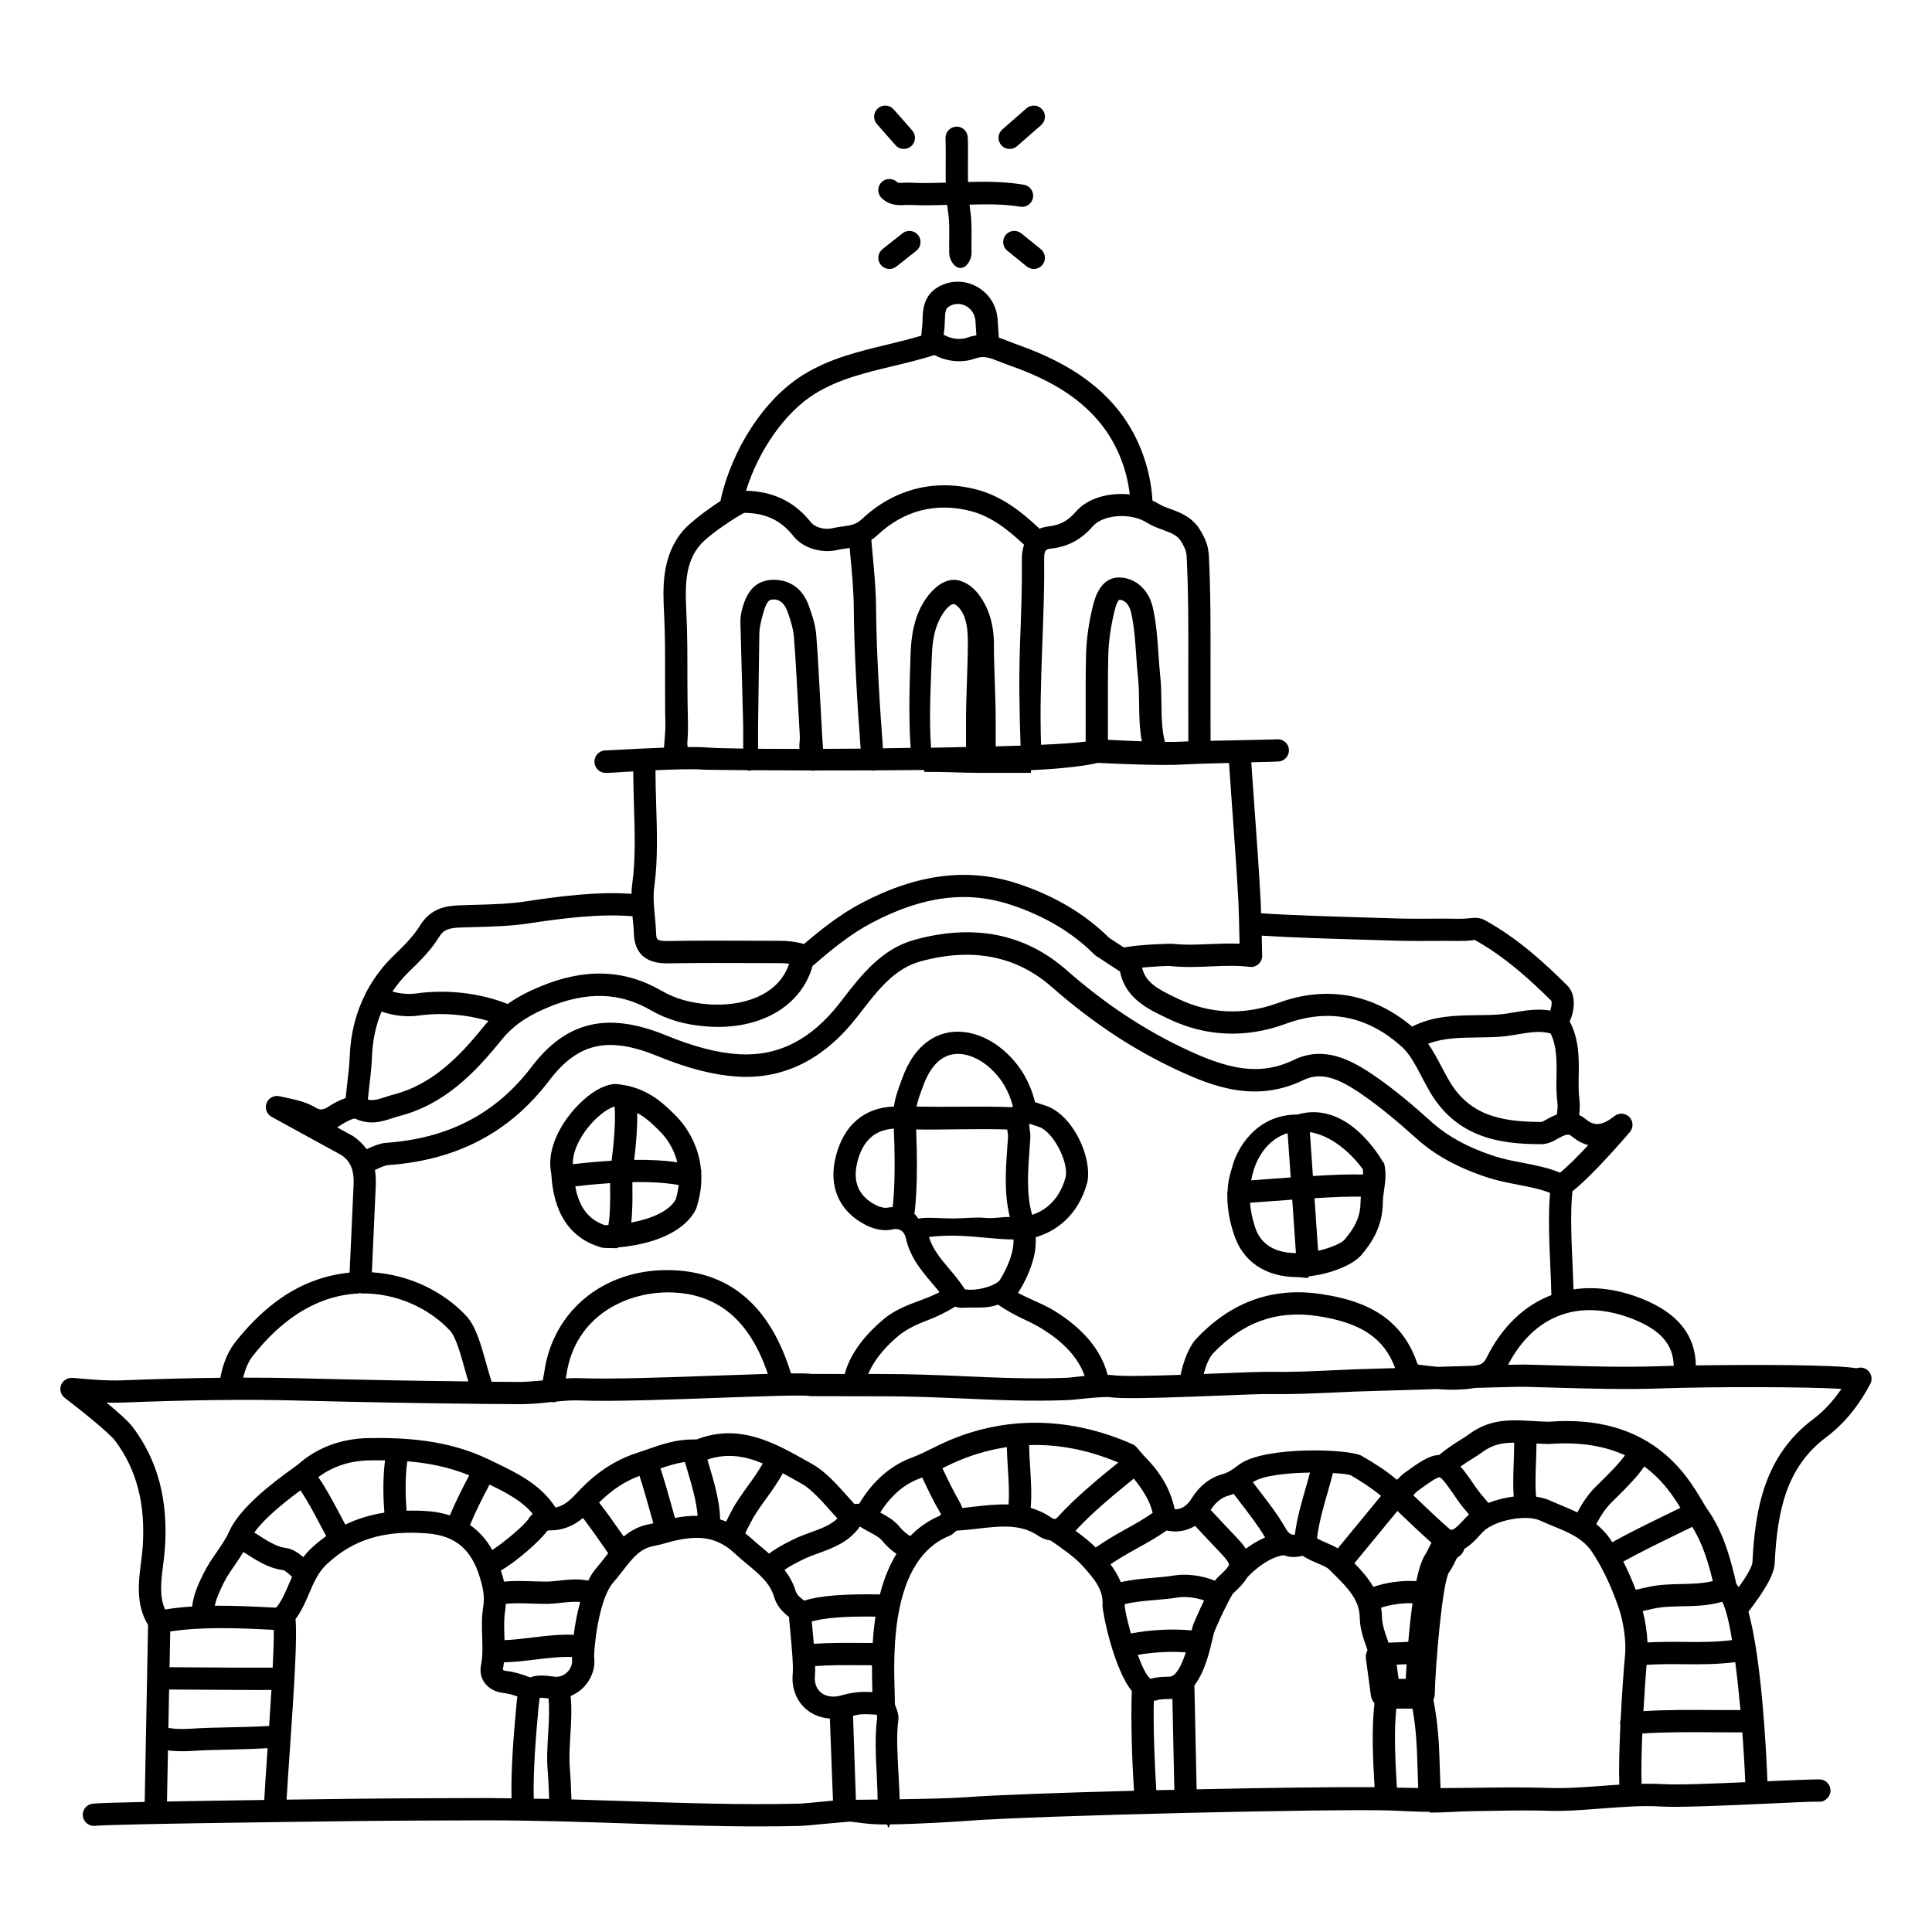 <?xml version="1.0" encoding="UTF-8"?>
<!-- Uploaded to: SVG Repo, www.svgrepo.com, Generator: SVG Repo Mixer Tools -->
<svg fill="#000000" width="800px" height="800px" version="1.1" viewBox="144 144 512 512" xmlns="http://www.w3.org/2000/svg">
 <g>
  <path d="m510.44 451.84c-0.355-0.555-9.164-16.414-22.617-12.477h-0.027c-11.168 0-16.254 9.484-17.301 14.137-0.738 2.16-1.07 4.027-1.191 6.32-0.035 0.191-0.105 0.191-0.098 0.398 0 0.082 0.043 0.055 0.051 0.129-0.066 3.371 0.449 6.844 1.699 10.602 2.231 7.18 8.211 11.496 16.84 11.496 0.906 0 1.836 0.211 2.769 0.211h0.137c0.043 0 0.074-0.414 0.117-0.414 5.766-0.613 11.699-3.023 13.91-5.594 2.644-3.074 5.691-7.523 5.731-13.918 0.008-1.086 0.168-2.211 0.324-3.289 0.312-2.172 0.656-4.289 0.062-6.988-0.082-0.344-0.219-0.32-0.406-0.613zm-5.269 2.023c0.07 0.461 0.039 0.941 0.035 1.414-3.106-0.137-7.723 0.035-13.27 0.375-0.324-4.57-0.613-8.781-0.809-11.641 7.34 1.207 12.738 8.031 14.043 9.852zm-19.934-9.555c0.191 2.875 0.488 7.121 0.812 11.727-1.824 0.129-3.684 0.266-5.609 0.41-1.816 0.133-3.461 0.254-4.859 0.355 0.164-0.809 0.32-1.617 0.586-2.418 0.016-0.09 1.91-7.926 9.07-10.074zm-8.664 24.789c-0.738-2.231-1.137-4.328-1.316-6.359 1.566-0.102 3.465-0.242 5.617-0.406 1.68-0.121 3.586-0.266 5.586-0.41 0.391 5.555 0.758 10.883 0.977 14.172-5.766-0.094-9.438-2.41-10.863-6.996zm23.68 3.508c-0.598 0.695-3.336 2.062-6.938 2.875-0.219-3.332-0.578-8.516-0.961-13.945 4.797-0.293 9.426-0.492 12.289-0.402-0.039 0.48-0.082 0.957-0.086 1.461-0.027 3.59-1.273 6.488-4.305 10.012z"/>
  <path d="m236.64 481.26c-6.543 0.633-13.242 3.008-19.523 7.719-3.894 2.926-7.574 6.606-10.941 10.934-2.062 2.664-3.238 6.156-3.773 9.215-7.965 0.082-16.582 0.301-26.203 0.68-3.59 0.125-7.031-0.152-10.688-0.461l-2.332-0.195c-1.27-0.066-2.519 0.664-2.992 1.887-0.469 1.223-0.078 2.609 0.965 3.402 4.352 3.324 11.812 9.332 13.305 11.305 5.742 7.617 8.152 16.84 7.356 28.215-0.09 1.305-0.266 2.652-0.438 4.019-0.672 5.289-1.43 11.254 1.863 16.648l-0.891 46.902c-7.223 0.152-12.281 0.312-13.77 0.465-1.621 0.168-2.797 1.621-2.629 3.238 0.168 1.621 1.617 2.805 3.242 2.633 4.332-0.449 47-0.984 63.062-1.188l6.938-0.086c8.09-0.121 30.266-0.176 34.117-0.184 12.133 0.012 24.426 0.398 36.34 0.801 11.629 0.402 23.559 0.809 35.469 0.809 3.473 0 6.941-0.039 10.402-0.113 1.648-0.039 4.238-0.297 6.981-0.566 2.531-0.246 6.363-0.562 6.906-0.605 0.301 0.094 0.629 0.082 0.922 0.141 0.367-0.004 4.035 0.688 8.75 0.625 0.109 0.016 0.199 0.789 0.316 0.789h0.094c0.152 0 0.289-0.777 0.434-0.801 7.106-0.098 16.207-0.633 20.277-0.941 19.398-1.469 98.141-3.246 112.51-2.746 3.391 0.121 6.797 0.355 10.184 0.355 0.012 0 0.02 0.199 0.031 0.199h0.145c3.742 0 7.461-0.324 11.121-0.379 6.606-0.082 13.438-0.324 20.117-0.102 4.859 0.16 9.719-0.277 14.418-0.625 5.156-0.383 10.492-0.824 15.688-0.492 4.578 0.27 17.539-0.312 27.953-0.777 6.414-0.289 11.965-0.582 13.738-0.516 1.469 0.125 2.977-1.27 3.004-2.906 0.027-1.629-1.27-2.977-2.902-3.004-1.961-0.012-7.176 0.195-13.816 0.492-0.324-8.363-1.523-32.109-5.027-44.93 3.477-4.598 6.781-9.328 6.949-12.848 0.711-14.406 3.305-25.598 13.641-33.379 4.703-3.539 8.531-8.164 11.691-14.129 0.547-1.031 0.434-2.281-0.285-3.199-0.715-0.918-1.906-1.344-3.039-1.047l-0.34 0.082c-5.922-0.992-28.445-0.965-42.555-0.75-0.156-8.051-4.785-13.859-14.234-17.648-6.363-2.555-12.531-3.34-18.191-2.496-0.062-1.969-0.145-4.027-0.242-6.211-0.309-6.746-0.645-14.348-0.043-19.805 5.332-4.148 14.148-14.438 15.219-15.691 0.984-1.16 0.93-2.875-0.129-3.973-1.059-1.09-2.773-1.199-3.961-0.246-3.641 2.902-5.629 2.453-7.66 0.766-0.559-0.461-1.121-0.793-1.68-1.055 0.141-1.328 0.242-2.691 0.074-3.965-0.277-2.082-0.238-4.262-0.199-6.574 0.078-4.492 0.125-9.527-2.394-14.277 1.242-2.594 1.852-7.031-0.625-9.496-5.891-5.859-13.098-12.508-21.898-17.344-1.422-0.781-2.93-0.605-4.019-0.492-2.465 0.273-4.629 0.082-6.922 0.102-4.469 0.039-9.09 0.078-13.598-0.082l-7.383-0.227c-8.836-0.262-19.582-0.582-27.336-1.105-0.043-1.43-0.082-2.621-0.113-3.25-0.422-7.883-1.055-16.637-1.668-25.172-0.289-3.973-0.562-7.84-0.82-11.602 4.07-0.082 6.602-0.145 7.297-0.211 1.625-0.145 2.82-1.578 2.68-3.199s-1.609-2.812-3.199-2.68c-0.777 0.07-6.453 0.18-11.465 0.281-2.133 0.043-4.203 0.082-6.098 0.125 0-2.844 0-6.109-0.016-8.375-0.02-3.766-0.008-7.531 0-11.297 0.023-9.629 0.051-19.59-0.438-29.418-0.137-2.731-1.055-4.734-2.391-6.898-2.07-3.356-5.234-4.512-7.777-5.445-1.164-0.426-2.266-0.828-3.137-1.383-0.5-0.32-1.074-0.566-1.641-0.832-0.52-9.246-4.129-18.371-10.129-25.297-7.734-8.922-18.176-13.41-26.406-16.324-0.598-0.211-1.18-0.445-1.754-0.676-0.777-0.312-1.582-0.629-2.426-0.906-0.121-1.57-0.242-3.269-0.312-4.598-0.184-3.812-2.285-7.164-5.617-8.961-3.219-1.738-7.031-1.676-10.188 0.172-3.93 2.297-4.039 6.231-4.109 8.836-0.02 0.723-0.031 1.441-0.145 2.125 0 0.016-0.125 0.852-0.172 1.906-2.953 0.883-5.988 1.641-8.957 2.356-7.512 1.797-15.277 3.66-22.34 8.027-10.309 6.375-18.977 19.699-21.941 33.457-3.742 2.394-8.117 5.777-9.84 7.769-5.852 6.785-5.414 15.473-5.098 21.809 0.293 5.809 0.281 11.742 0.27 17.484-0.004 4.043-0.012 8.09 0.078 12.129 0.027 1.227-0.113 2.894-0.242 4.531-0.043 0.555-0.082 1.078-0.117 1.613-3.633 0.133-7.426 0.332-10.52 0.496-2.277 0.117-4.102 0.219-5.043 0.242-1.629 0.047-2.918 1.434-2.871 3.062 0.043 1.605 1.355 2.906 2.949 2.906h0.082c0.973 0 2.852-0.156 5.195-0.281 0.633-0.035 1.34-0.082 2.051-0.121 0.02 2.691 0.082 5.449 0.172 8.367 0.23 7.336 0.473 14.918-0.41 21.227-0.137 0.98-0.199 1.914-0.227 2.848-9.121-0.652-19.203 0.668-28.098 2.019-4.359 0.656-8.973 0.785-13.434 0.902-1.352 0.039-2.699 0.074-4.043 0.125-3.809 0.137-7.711 0.887-10.438 5.324-1.758 2.863-4.359 5.457-6.875 7.867-3.004 2.887-5.41 6.102-7.273 9.59-0.047 0.07-0.113 0.109-0.156 0.188-0.051 0.094-0.047 0.199-0.086 0.297-2.582 5.008-4.035 10.578-4.262 16.719-0.086 2.383-0.406 5.043-0.711 7.617-0.141 1.184-0.242 2.316-0.367 3.473-1.316 0.426-2.91 1.168-4.93 2.512-1.387 0.918-2.531 0.312-2.742 0.18-2.644-1.621-5.414-2.211-7.859-2.727-0.656-0.141-1.32-0.281-1.98-0.441-1.434-0.344-2.914 0.418-3.453 1.797-0.535 1.383 0.031 2.945 1.332 3.656l18.551 10.168c1.184 0.844 2.012 1.812 2.527 3.035 0.008 0.027 0.016 0.055 0.027 0.082 0.039 0.113 0.082 0.227 0.133 0.336 0.422 1.211 0.57 2.66 0.488 4.441l-0.449 9.934c-0.215 4.609-0.43 9.559-0.613 13.297zm-15.977 12.441c5.981-4.488 12.395-6.711 18.555-6.91 0.027 0 0.055-0.199 0.082-0.199h0.156c0.055 0 0.102 0.191 0.156 0.188 9.359-0.195 18.086 3.887 23.656 9.867 1.555 1.676 2.867 6.441 3.918 10.23 0.309 1.105 0.609 2.195 0.918 3.211-14.258-0.152-29.328-0.426-45.691-0.852-4.469-0.105-9.109-0.148-13.961-0.145 0.5-2.172 1.336-4.188 2.394-5.559 3.035-3.914 6.344-7.223 9.816-9.832zm-4.719 82.199 0.621 0.035c0.023 2.402-0.098 5.969-0.301 10.012-4.41 0.035-10.418-0.008-16.301-0.051-4.039-0.031-7.93-0.062-11.027-0.062l0.176-9.473c8.578-1.312 18.211-0.906 26.832-0.461zm224.42-44.316c-5.68 4.594-11.441 9.352-16.281 14.688-0.145 0.156-0.527 0.586-1.523-0.109-1.758-1.223-3.582-2.027-5.43-2.57 0.332-3.32 0.094-7.176-0.141-10.941-0.129-2.043-0.238-3.984-0.262-5.691 7.773-0.258 15.664 1.27 23.637 4.625zm160.04 36.91c0.309 0.523 0.602 1.336 0.895 2.266 0.023 0.199 0.113 0.387 0.18 0.574 0.539 1.887 1.051 4.398 1.531 7.309-4.363 0.555-8.637 0.535-13.105 0.48-3.012-0.047-6.125-0.016-9.305 0.141-0.117-2.703-0.551-5.578-1.246-8.328 0.906-0.191 1.793-0.387 2.465-0.547 2.531-0.598 5.172-0.648 7.969-0.707 3.418-0.059 6.945-0.129 10.617-1.188zm-20.043 16.699c3.199-0.184 6.379-0.207 9.465-0.16 4.539 0.055 9.199 0.07 14.035-0.547 0.523 4.004 0.984 8.355 1.379 12.703-2.211 0-4.406 0.004-6.691-0.012-6.344-0.055-12.844-0.082-19.02 0.289 0.285-5.102 0.609-9.695 0.832-12.273zm9.305-21.406c-2.988 0.059-6.078 0.117-9.227 0.867-0.793 0.188-1.887 0.418-2.953 0.645-1.023-2.672-2.125-5.164-3.297-7.461 4.262-2.371 9.012-4.691 13.664-6.957 1.574-0.762 3.106-1.516 4.602-2.25 2.809 4.492 4.301 9.57 5.457 14.375-2.656 0.633-5.387 0.727-8.246 0.781zm-4.391-18.219c-4.75 2.309-9.609 4.688-14.02 7.144-0.156-0.242-0.305-0.516-0.465-0.746-1.109-1.645-2.398-2.953-3.773-4.062 1.129-2.164 2.531-4.203 3.836-5.531l1.457-1.441c2.914-2.863 5.644-5.66 7.434-8.301 4.781 3.484 7.652 7.769 9.582 10.961-1.324 0.652-2.672 1.309-4.051 1.977zm-17.102-8.855-1.527 1.516c-1.844 1.867-3.43 4.309-4.641 6.57-1.395-0.672-2.785-1.258-4.133-1.816-1.086-0.445-2.172-0.895-3.234-1.383-1.039-0.48-2.266-0.758-3.555-0.957-0.254-2.769-0.145-6.125-0.02-9.414 0.062-1.633 0.105-3.188 0.121-4.676 1.059 0.055 2.164 0.102 3.492 0.121 8.512-0.652 14.969 0.703 19.957 2.992-1.723 2.398-4.668 5.293-6.461 7.047zm-22.895-10.395c-0.008 1.473-0.047 3.031-0.109 4.691-0.121 3.258-0.238 6.59-0.016 9.598-2.305 0.277-4.606 0.852-6.703 1.695-0.188-0.223-0.375-0.449-0.566-0.672-0.977-1.137-1.953-2.266-2.793-3.5-1.586-2.32-2.832-4.109-4.039-5.484 1.012-0.727 1.984-1.348 2.941-1.941 1.004-0.629 1.957-1.227 2.859-1.887 2.699-1.988 5.277-2.481 8.426-2.5zm-19.766 9.172c0.797 0.242 2.871 3.285 4.703 5.973 0.965 1.414 2.051 2.684 3.102 3.91-0.086 0.082-0.199 0.141-0.285 0.223-0.492 0.477-0.965 0.988-1.434 1.5-1.051 1.145-1.828 1.887-2.672 2.293-0.191-0.027-0.391-0.012-0.582-0.008-2.887-2.504-6.984-6.394-9.812-9.121 0.141-0.145 0.285-0.293 0.422-0.441 0.184-0.203 0.363-0.418 0.57-0.574 2.316-1.688 5.238-3.84 5.988-3.754zm-10.875 53.434-0.508-3.773 2.637-0.113c-0.09 1.453-0.168 2.773-0.227 3.891zm2.574-9.812-5.242 0.219c-0.078-0.219-0.156-0.438-0.23-0.656-0.75-2.121-1.465-4.125-1.504-6.25-0.012-0.824-0.098-1.598-0.227-2.359 2.434-0.832 5.508-1.27 8.328-1.203-0.477 3.352-0.844 6.914-1.125 10.25zm-3.07 37.879c-0.359-6.328-0.766-13.879-0.109-20.191h4.301c1 5.621 1.172 10.324 1.336 15.918 0.047 1.617 0.105 3.336 0.176 5.113-1.891-0.02-3.781-0.031-5.664-0.086zm9.23-64.125c-0.273 0.457-0.512 0.906-0.727 1.352-0.23 0.477-0.508 1.062-0.969 1.82-0.926 1.371-1.695 3.894-2.344 6.977-3.816-0.227-7.969 0.332-11.387 1.531-1.367-2.363-3.172-4.402-5.016-6.269 1.961-2.371 3.961-4.797 5.981-7.262 1.828-2.227 3.641-4.434 5.422-6.594 2.531 2.434 6.109 5.832 9.039 8.445zm-19.023-5.602c-1.965 2.394-3.91 4.762-5.816 7.07-0.992-0.594-2.055-1.066-3.106-1.504-0.891-0.375-1.688-0.75-2.41-1.164 0.508-4.106 1.711-8.367 2.922-12.516 0.469-1.602 0.887-3.191 1.312-4.777 2.285 0.125 4.023 0.336 4.68 0.566 3.031 1.773 5.691 3.508 8.051 5.488-1.852 2.231-3.734 4.516-5.633 6.836zm-14.078-9.766c-1.254 4.301-2.547 8.727-3.125 13.207-1.203 0.113-1.758-0.484-2.559-1.887-1.922-3.375-4.656-6.914-7.297-10.344-0.449-0.578-0.84-1.105-1.266-1.672 2.586-1.812 9.203-2.465 15.141-2.547-0.305 1.082-0.578 2.152-0.895 3.242zm-20.68 2.848c0.484-0.129 0.922-0.301 1.352-0.469 0.559 0.734 1.078 1.438 1.668 2.203 2.441 3.164 4.941 6.422 6.656 9.363-1.938 0.824-3.668 1.906-5.102 2.996-0.766-1.168-1.746-2.266-2.758-3.316-1.797-1.867-3.992-4.223-6-6.375l-0.559-0.598c0.914-1.43 2.445-3.195 4.742-3.805zm-19.82 54.387c0.23-0.043 0.465-0.039 0.691-0.113 0.938-0.324 2.242-0.344 3.519-0.363 0.246-0.004 0.477-0.047 0.715-0.074 0.074 3.547 0.156 7.394 0.242 11.266 0.098 4.465 0.195 8.902 0.277 12.871-1.598 0.035-3.191 0.074-4.781 0.109-0.465-7.242-0.812-16.238-0.664-23.695zm5.785-7.316c-0.082 0.078-0.152 0.156-0.227 0.242-0.477 0.441-0.957 0.68-1.449 0.688-1.539 0.023-3.266 0.051-4.969 0.562-1.055-0.746-2.269-3.305-3.387-6.34 4.019-0.727 8.684-0.977 12.73-0.688-0.859 2.699-1.762 4.523-2.699 5.535zm4.699-12.984c-0.117 0.309-0.281 0.918-0.453 1.641-5.055-0.48-11.051-0.176-16.098 0.824-0.902-3.168-1.539-6.023-1.625-7.199 0.012-0.195-0.016-0.375-0.008-0.57 2.441-0.629 5.227-0.879 7.953-1.102 2.043-0.172 4.039-0.344 5.871-0.652 2.164-0.359 4.938-0.023 7.207 0.746-1.523 3.152-2.828 6.262-2.848 6.312zm0.465-26.062 0.371 0.402c2.031 2.18 4.25 4.562 6.07 6.449 2.383 2.473 2.547 3.219 2.543 3.391-0.008 0.223-0.305 0.988-2.863 3.273-0.25 0.227-0.543 0.582-0.848 1.02-3.394-1.383-7.57-1.949-11.078-1.352-1.68 0.285-3.508 0.43-5.375 0.586-2.836 0.238-5.742 0.492-8.516 1.156-0.703-1.754-1.676-3.32-2.738-4.731 2.066-1.395 4.285-2.711 6.691-4.035 2.769-1.527 5.629-3.098 8.16-4.926 0.082 0.016 0.164 0.035 0.238 0.051 2.664 0.512 5.176 0.035 7.344-1.285zm-18.594 0.988c-2.637 1.453-5.269 3.019-7.746 4.746-1.305-1.301-3.043-2.75-5.363-4.441 4.555-4.914 10.039-9.438 15.461-13.82 2.242 2.801 4.219 5.746 4.988 9.078-2.207 1.566-4.688 2.977-7.34 4.438zm-31.301-21.855c0.035 1.73 0.145 3.586 0.266 5.519 0.203 3.266 0.426 6.856 0.184 9.684-3.094-0.105-6.168 0.23-9.07 0.574-1.09 0.129-2.152 0.25-3.188 0.355-0.188-0.598-0.461-1.227-0.863-1.91-1.426-2.398-3.023-5.715-4.402-8.629 0.871-0.43 1.734-0.863 2.625-1.266 4.754-2.191 9.574-3.586 14.449-4.328zm-23.105 8.312c0.23-0.082 0.438-0.188 0.66-0.277 1.445 3.051 3.125 6.559 4.699 9.203 0.191 0.324 0.285 0.531 0.336 0.59-0.066 0.074-0.176 0.191-0.371 0.359-3.137 1.32-5.688 3.195-7.836 5.406-0.992-0.684-1.906-1.363-2.648-2.293-1.582-1.973-3.551-3.031-5.297-3.961 2.777-4.398 6.25-7.488 10.457-9.027zm-12.434 43.594c-1.004 0-2.047-0.008-3.117-0.016-4.086-0.035-8.57-0.055-12.504 0.238-0.117-1.398-0.246-2.871-0.398-4.426-0.051-0.527-0.098-1.027-0.141-1.492 3.266-0.969 8.922-1.406 16.887-1.297-0.363 2.379-0.59 4.727-0.727 6.992zm-15.266 6.121c3.707-0.285 8.102-0.27 12.098-0.23 1.02 0.008 2.008 0.012 2.965 0.016-0.016 2.691 0.047 5.121 0.105 7.117-2.641-0.18-5.195-0.012-8.211 0.867-2.117 0.625-4.109 0.332-5.441-0.777-1.195-0.996-1.754-2.555-1.57-4.402 0.07-0.688 0.078-1.578 0.055-2.59zm10.047 13.168c2.098-0.465 2.379-0.516 6.312-0.289v0.008c0 0.32 0.066 0.809 0.094 0.809-0.621 4.019-0.422 9.93-0.105 15.648 0.117 2.164 0.164 4.215 0.215 6.031-2.856 0.035-4.949 0.051-5.766 0.059zm7.121-32.156c-9.512-0.176-16.133 0.352-20.004 1.641-0.195-0.07-0.68-0.488-1.27-0.988-0.465-0.398-0.902-1.023-1.043-1.5-0.652-2.234-1.742-4.039-2.981-5.66 1.332-0.945 3.039-1.82 4.34-2.465l0.551-0.273c1.285-0.645 2.695-1.156 4.191-1.703 3.766-1.367 8.004-2.902 10.914-7.051 0.82 0.551 1.688 1.02 2.562 1.484 1.434 0.762 2.672 1.426 3.504 2.461 1.141 1.43 2.41 2.445 3.621 3.293-2.004 3.281-3.414 6.961-4.387 10.762zm-18.227-16.492c-1.59 0.574-3.234 1.172-4.824 1.973l-0.527 0.262c-1.766 0.879-3.941 2.004-5.781 3.445-0.664-0.578-1.336-1.156-1.988-1.699-1.039-0.863-2.082-1.723-3.074-2.652-0.418-0.395-0.844-0.668-1.262-1.016 0.324-0.77 0.746-1.59 1.137-2.312l0.527-0.988c0.941-1.844 2.379-3.832 3.902-5.945 1.566-2.168 3.148-4.398 4.387-6.695 1.031 0.562 2.066 1.137 3.113 1.723l1.812 1.016c2.578 1.434 5.269 4.465 7.871 7.391 0.566 0.637 1.121 1.258 1.672 1.867-1.812 1.727-4.234 2.641-6.965 3.633zm-16.68-12.387c-1.586 2.199-3.227 4.469-4.367 6.703l-0.473 0.887c-0.328 0.605-0.672 1.277-1.004 1.98-0.531-0.223-1.066-0.398-1.598-0.566-0.059-4.66-1.57-9.809-2.949-14.445-0.145-0.484-0.281-0.945-0.418-1.418 5.223-1.781 9.992-0.941 14.672 1.031-1.051 1.906-2.461 3.883-3.863 5.828zm-16.766-6.207c0.223 0.789 0.469 1.602 0.715 2.441 1.156 3.898 2.394 8.18 2.641 11.809-2.078-0.027-4.098 0.191-6 0.57-0.199-0.715-0.418-1.496-0.656-2.352-1.219-4.375-2.285-8.121-3.184-10.77 2.188-0.758 4.324-1.43 6.484-1.699zm-12.039 3.672c0.957 2.867 2.211 7.356 3.055 10.383 0.215 0.781 0.418 1.492 0.605 2.164-0.254 0.059-0.504 0.141-0.766 0.188-2.941 0.504-5.199 1.758-7.078 3.332-2.367-3.402-4.738-6.742-6.531-9.027 3.488-3.402 6.863-5.625 10.715-7.039zm-14.98 11.148c2.086 2.719 4.965 6.859 6.68 9.34-0.277 0.355-0.555 0.711-0.824 1.059-0.73 0.949-1.473 1.91-2.262 2.809-0.844 0.961-1.566 2.125-2.211 3.402-2.648-0.547-5.41-0.27-7.762-0.008-1.066 0.117-2.098 0.242-3.035 0.254-1.176 0.02-2.496-0.023-3.863-0.07-2.469-0.082-5.152-0.156-7.672 0.086-0.062-0.289-0.105-0.559-0.18-0.859-0.184-0.734-0.43-1.387-0.645-2.074 4.41-2.543 10.504-7.996 12.312-10.531 0.141-0.051 0.359-0.121 0.578-0.121h0.07 0.094 0.047c3.727 0.004 6.477-1.461 8.672-3.285zm-2.91 37.48c0.16 1.191-0.297 2.422-1.242 3.367-0.93 0.926-2.16 1.375-3.324 1.227-2.488-0.34-4.676-0.57-6.496 0.188-2.035-0.785-4.102-1.465-6.418-1.723-0.582-0.066-0.863-0.262-0.844-0.383 0.129-0.637 0.207-1.262 0.285-1.895 2.609-0.066 5.379-0.375 8.113-0.707 3.434-0.414 6.934-0.836 9.926-0.703-0.016 0.305-0.016 0.543 0 0.629zm-8.898 13.027 0.07-0.766c0.105-1.16 0.215-1.777 0.305-2.102 0.559 0.012 1.52 0.102 2.301 0.188 0.281 2.938 0.105 6.07-0.094 9.359-0.199 3.258-0.41 6.629-0.117 9.859 0.172 1.953 0.262 4.43 0.348 6.758 0.008 0.223 0.016 0.43 0.023 0.652-1.352-0.031-2.715-0.031-4.07-0.059-0.18-7.684 0.543-16.223 1.234-23.891zm-1.668-27.816c1.484 0.051 2.898 0.094 4.18 0.074 1.105-0.023 2.316-0.148 3.578-0.293 1.723-0.188 3.461-0.348 4.981-0.207-0.844 2.992-1.383 6.082-1.707 8.703-3.531-0.18-7.371 0.273-11.121 0.734-2.57 0.316-5.023 0.602-7.227 0.68-0.008-0.348-0.016-0.695-0.027-1.039-0.078-2.34-0.152-4.543 0.176-6.641 0.102-0.672 0.168-1.32 0.211-1.957 2.148-0.215 4.664-0.137 6.957-0.055zm-0.773-22.715c-1.199 1.969-6.723 6.523-9.781 8.516-1.555-2.785-3.539-4.965-5.914-6.617 1.418-3.441 3.324-7.242 5.184-10.723 4.484 2.168 8.664 4.359 11.445 7.781-0.355 0.309-0.684 0.645-0.934 1.043zm-21.027-0.66c-1.707-0.531-3.516-0.934-5.516-1.094-2.074-0.164-4.043-0.188-5.965-0.145-0.254-3.379-0.461-8.625 0.207-13.09 5.402 0.426 10.914 1.48 16.406 3.711-1.82 3.422-3.676 7.141-5.133 10.617zm-17.359-0.723c-3.727 0.574-7.164 1.621-10.344 3.176-0.453-0.848-0.918-1.723-1.391-2.621-1.738-3.301-3.66-6.922-5.766-9.965 3.707-2.762 8.242-4.336 13.328-4.434 1.438-0.031 2.894-0.031 4.356-0.016-0.648 4.871-0.465 10.191-0.184 13.859zm-22.246-5.898c1.863 2.719 3.66 6.109 5.289 9.203 0.527 1 1.039 1.973 1.547 2.906-1.344 0.969-2.656 2.008-3.918 3.191-0.816 0.766-1.516 1.57-2.133 2.394-1.387-1.18-2.981-2.246-4.699-2.441-2.379-0.273-4.957-1.938-7.449-3.547-0.301-0.191-0.574-0.348-0.871-0.531 2.133-3.008 6.231-6.746 12.234-11.176zm-34.797 52.773c3.106 0 7.023 0.031 11.098 0.062 4.363 0.031 8.82 0.066 12.648 0.066 1.191 0 2.312-0.004 3.367-0.012-0.188 3.215-0.402 6.488-0.605 9.539-3.258 0.203-6.793 0.285-10.25 0.355-3.691 0.078-7.352 0.152-10.668 0.383-1.816 0.117-4.043 0.082-5.785-0.207zm17.449-33.027c0.762-1.098 1.52-2.234 2.231-3.418 0.184 0.117 0.359 0.211 0.547 0.336 2.922 1.887 6.231 4.023 9.961 4.449 0.551 0.121 1.559 1.008 2.394 1.801-0.312 0.688-0.609 1.371-0.891 2.027-0.777 1.816-1.508 3.527-2.531 5.09-0.289 0.438-0.645 0.988-0.941 1.051l-0.797-0.043c-4.883-0.25-10.098-0.52-15.32-0.477 0.402-2.027 1.574-4.441 2.394-6.098 0.781-1.586 1.832-3.109 2.953-4.719zm-17.754 49.156c1.367 0.172 2.719 0.227 3.852 0.227 1.082 0 1.961-0.047 2.449-0.082 3.223-0.219 6.789-0.293 10.387-0.367 3.266-0.07 6.555-0.176 9.723-0.355-0.02 0.281-0.039 0.582-0.059 0.859-0.371 5.344-0.684 9.871-0.836 12.859-9.43 0.125-18.344 0.262-25.777 0.402zm84.625 12.629c-3.695 0.008-25.922 0.066-34.031 0.184l-6.922 0.086c-4.082 0.051-8.184 0.102-12.234 0.156 0.156-2.945 0.465-7.402 0.812-12.367 1.367-19.715 1.992-30.875 1.551-35.473 0.219-0.305 0.445-0.609 0.641-0.91 1.281-1.957 2.148-3.992 2.992-5.961 1.211-2.836 2.359-5.519 4.641-7.668 6.992-6.578 15.215-9.098 26.652-8.176 7.898 0.633 12.211 4.629 14.41 13.359 0.613 2.426 0.715 4.137 0.379 6.316-0.418 2.648-0.332 5.242-0.242 7.754 0.086 2.613 0.168 5.082-0.309 7.449-0.348 1.719-0.004 3.394 0.957 4.719 1.082 1.492 2.863 2.449 5.008 2.695 1.246 0.141 2.457 0.492 3.676 0.914-0.098 0.609-0.168 1.238-0.227 1.887l-0.07 0.766c-0.703 7.762-1.434 16.395-1.262 24.348-2.156-0.008-4.281-0.078-6.422-0.078zm88.781 0.957c-2.527 0.246-5.047 0.504-6.535 0.539-15.164 0.355-30.602-0.176-45.531-0.688-4.738-0.16-9.578-0.305-14.418-0.438-0.012-0.34-0.027-0.664-0.039-1.012-0.086-2.438-0.184-5.019-0.367-7.07-0.246-2.785-0.066-5.789 0.129-8.969 0.211-3.414 0.406-6.91 0.074-10.348 1.184-0.508 2.305-1.203 3.273-2.168 2.262-2.258 3.328-5.293 2.945-8.168-0.07-1.914 1.109-15.254 5.074-19.758 0.879-0.996 1.688-2.051 2.5-3.09 2.574-3.332 4.609-5.969 8.348-6.609 1.027-0.18 2-0.449 2.973-0.723l1.227-0.34c6.543-1.703 11.957-1.828 17.148 3.051 1.078 1.016 2.215 1.961 3.348 2.902 3.238 2.684 6.035 5.004 7.133 8.773 0.461 1.586 1.551 3.215 3.164 4.582 0.207 0.176 0.461 0.387 0.73 0.598 0.07 0.883 0.168 1.98 0.289 3.231 0.363 3.852 0.91 9.676 0.703 11.777-0.375 3.797 0.969 7.266 3.672 9.516 1.727 1.438 3.863 2.219 6.168 2.391l0.828 21.742c-0.832 0.086-1.75 0.168-2.836 0.277zm37.836-1.16c-3.426 0.262-10.809 0.426-17.336 0.531-0.051-1.922-0.164-4.047-0.289-6.281-0.285-5.164-0.609-11.012-0.082-14.41 0.242-1.535-0.301-2.894-0.691-3.894-0.07-0.176-0.133-0.359-0.195-0.535 0-0.875-0.027-1.91-0.066-3.176-0.32-10.566-1.066-35.312 14.566-41.543 0.266-0.102 0.508-0.242 0.73-0.418 0.266-0.207 0.656-0.527 1.062-0.93 1.816-0.102 3.648-0.289 5.441-0.504 5.977-0.703 11.609-1.375 16.285 1.879 0.953 0.656 2.086 1.047 3.254 1.242 1.918 1.289 6.203 4.231 8.324 6.559 3.336 3.664 5.68 6.559 5.422 10.496-0.109 1.68 2.906 16.805 7.758 22.816-0.297 7.996 0.066 18.289 0.578 26.441-19.191 0.5-36.867 1.129-44.762 1.727zm61.363-2.113c-0.078-3.969-0.176-8.406-0.277-12.871-0.113-5.156-0.227-10.277-0.312-14.668 2.797-3.637 4.078-9.164 4.828-12.445 0.172-0.746 0.297-1.336 0.402-1.629 0.762-1.973 2.559-5.773 3.816-8.191 0 0 0.004-0.004 0.008-0.008 0.004-0.008 0.004-0.02 0.012-0.027 0.527-1.012 0.969-1.797 1.18-2.059 1.441-1.285 2.801-2.676 3.727-4.211 0.246-0.281 4.754-5.219 9.656-5.934 0.895 0.336 1.789 0.477 2.668 0.477 0.836 0 1.637-0.133 2.406-0.312 1.277 0.859 2.66 1.441 3.922 1.973 1.215 0.508 2.473 1.035 3.059 1.621l1.109 1.102c3.566 3.527 6.934 6.856 7.016 11.527 0.055 3.086 0.965 5.648 1.844 8.121 0.074 0.211 0.141 0.43 0.215 0.641-0.328 0.676-0.531 1.414-0.426 2.211l1.336 9.883c0.105 0.777 0.477 1.434 0.953 1.992-0.828 6.984-0.391 15.137-0.004 21.938l0.016 0.309c-9.617-0.082-27.965 0.152-47.152 0.562zm107.17-0.898c-4.754 0.355-9.234 0.703-13.789 0.535-6.82-0.223-13.723-0.125-20.387-0.035-2.754 0.039-5.562 0.062-8.363 0.078-0.078-1.859-0.137-3.644-0.184-5.32-0.172-6.016-0.398-11.418-1.688-18.062 0.211-0.473 0.344-0.988 0.355-1.539 0.164-7.777 1.996-29.223 3.746-32.223 0.125-0.148 0.238-0.309 0.344-0.477 0.676-1.098 1.082-1.93 1.41-2.609 0.395-0.812 0.395-0.812 0.836-1.102 0.789-0.516 1.27-1.281 1.539-2.109 1.617-0.945 2.844-2.25 3.84-3.344 0.395-0.422 0.781-0.852 1.188-1.246 3.07-2.981 11.363-4.562 15.027-2.867 1.137 0.523 2.297 1 3.461 1.48 4.207 1.727 7.84 3.223 10.266 6.816 2.606 3.863 4.945 8.719 6.949 14.422 1.484 4.215 2.207 9.562 1.793 13.289-0.211 1.945-0.754 9.078-1.141 16.73-0.121 0.375-0.18 0.77-0.141 1.188 0.008 0.09 0.055 0.164 0.074 0.25-0.273 5.809-0.438 11.723-0.285 15.809-1.625 0.102-3.25 0.219-4.852 0.336zm16.492-0.469c-1.926-0.113-3.84-0.121-5.742-0.09-0.125-3.348-0.016-8.254 0.199-13.332 6.168-0.402 12.797-0.379 19.262-0.32 2.457 0.016 4.863 0.027 7.231 0.023 0.375 4.91 0.641 9.512 0.781 13.203-8.914 0.395-18.215 0.75-21.73 0.516zm47.223-104.75c-2.203 3.258-4.711 5.934-7.594 8.105-12.887 9.707-15.301 23.902-15.988 37.805-0.055 1.07-1.281 3.316-3.633 6.652-0.199-0.309-0.41-0.578-0.625-0.82-1.422-6.184-3.266-13.672-7.852-20.082-0.324-0.453-0.695-1.094-1.152-1.879-4.094-6.922-13.668-23.18-40.645-21.074-1.543-0.031-2.992-0.113-4.363-0.195-5.754-0.332-11.199-0.645-16.805 3.477-0.785 0.574-1.613 1.09-2.488 1.637-1.629 1.02-3.453 2.188-5.461 3.898-2.695 0.066-5.32 1.949-9.352 4.867-0.527 0.387-0.996 0.867-1.449 1.359l-0.422 0.336c-2.793-2.41-5.859-4.32-9.266-6.312-3.269-1.914-25.613-2.633-32.355 2.172l-0.758 0.551c-1.312 0.953-2.344 1.707-3.727 2.078-3.352 0.895-6.231 3.148-8.324 6.523-1.582 2.547-3.34 2.859-4.441 2.793-1.191-5.699-4.141-10.133-8.078-14.098v-0.004c0-0.008-0.027-0.008-0.031-0.012-0.191-0.227-0.398-0.461-0.586-0.684l-1.352-1.586c-0.289-0.348-0.656-0.617-1.066-0.805-7.676-3.438-18.117-6.445-30.035-5.586-0.012 0-0.027-0.012-0.039-0.012-0.145-0.012-0.277 0.039-0.418 0.047-6.258 0.504-12.91 2.062-19.789 5.231-0.98 0.449-1.938 0.926-2.898 1.402-1.801 0.898-3.508 1.734-5.328 2.414-5.664 2.074-10.457 6.297-13.984 12.234-0.41-0.004-0.82 0.027-1.207 0.098-0.012 0.004-0.02 0.012-0.035 0.016-0.586-0.641-1.18-1.309-1.789-1.992-2.934-3.297-5.965-6.707-9.418-8.629l-1.785-1.004c-8.25-4.633-17.578-9.875-28.781-5.539-0.16-0.008-0.309 0.02-0.465 0.012-0.121-0.02-0.25 0.016-0.383 0.012-4.426-0.07-8.309 1.227-12.051 2.547-0.98 0.348-1.969 0.695-2.969 1.02-7.699 2.465-12.719 7.133-16.23 10.918-1.977 2.133-3.566 3.191-5.371 3.555-3.789-6.008-10.199-9.145-15.938-11.906l-1.512-0.73c-11.094-5.394-22.496-5.922-32.188-5.769-7.231 0.137-13.703 2.59-18.637 7.031-0.145 0.109-0.453 0.332-0.891 0.641-6.106 4.359-14.457 10.832-17.238 16.91-0.008 0.02-0.027 0.027-0.035 0.047-0.008 0.02-0.008 0.039-0.016 0.059-0.027 0.059-0.074 0.117-0.098 0.18-0.781 1.812-1.977 3.539-3.246 5.371-1.191 1.719-2.422 3.496-3.527 5.738-1.133 2.293-2.668 5.449-2.957 8.652-2.434 0.152-4.832 0.41-7.184 0.789-1.57-3.453-1.062-7.531-0.516-11.816 0.188-1.48 0.371-2.941 0.469-4.348 0.902-12.855-1.895-23.379-8.535-32.184-1.145-1.52-4.016-4.059-6.922-6.473 1.379 0.043 2.773 0.051 4.184-0.012 18.082-0.703 32.641-0.887 45.828-0.551 18.051 0.465 34.492 0.75 50.043 0.902 0.012 0 0.023 0.008 0.035 0.008 0.012 0 0.023-0.008 0.039-0.008 3.297 0.027 6.609 0.062 9.832 0.078 2.711-0.039 5.023-0.254 7.402-0.52 0.211-0.023 0.414-0.039 0.625-0.062 0.121 0.02 0.238 0.07 0.363 0.07 0.18 0 0.367-0.02 0.547-0.059 0.117-0.023 0.207-0.09 0.32-0.129 2.016-0.199 3.996-0.363 5.992-0.297 8.664 0.352 24.051-0.223 37.625-0.715 10.129-0.363 21.602-0.781 23.324-0.465 0.168 0.031 0.348 0.047 0.52 0.047 0 0 17.98 0.039 19.309 0.039 6.883 0 13.934 0.277 20.742 0.574 9.27 0.41 18.863 0.832 28.359 0.41 0.449-0.016 1.398-0.109 2.59-0.234 2.219-0.23 6.832-0.715 8.289-0.508 2.938 0.426 10.816 0.242 21.172-0.129 2.273-0.082 4.629-0.172 7.125-0.27 6.231-0.242 12.102-0.496 14.609-0.438 5.617 0.086 11.301-0.18 16.793-0.426 3.512-0.16 7.023-0.324 10.535-0.398 0.871-0.02 4.297-0.125 8.809-0.262 2.219-0.07 4.867-0.148 7.656-0.234 3.309 0.273 6.688 0.246 10.078-0.309 6.504-0.191 12.016-0.336 12.914-0.297l7.816 0.215c9.324 0.273 18.969 0.551 28.484 0.215 13.762-0.492 38.812-0.445 47.797 0.125zm-338.06-2.762c0.062-0.312 0.113-0.59 0.137-0.762 2.211-16.027 16.418-22.605 28.547-22.012 12.074 0.629 20.203 7.75 24.852 21.559-3.484 0.102-7.672 0.246-12.613 0.426-13.473 0.488-28.762 1.031-37.188 0.719-1.281-0.055-2.512 0.004-3.734 0.07zm86.934-66.207c0.203 4.898 0.461 14.516-0.312 20.797-0.496 0.039-0.988 0.055-1.508 0.168-0.539 0.109-1.734-0.086-2.926-0.691-4.59-2.34-6.242-6.18-4.922-11.426 1.418-5.641 4.598-8.527 9.668-8.848zm36.645 22.855c-0.023-0.082-0.039-0.172-0.062-0.25-1.477-5.309-1.047-11.27-0.629-17.031l0.215-3.191c0.051-0.824-0.074-1.625-0.195-2.398-0.055-0.344-0.121-0.859-0.09-1.309l2.578 0.859c3.746 1.273 7.887 9.207 7.074 13.289-1.738 6.508-5.906 9.043-8.891 10.031zm-30.129 0.988c-0.332-0.34-0.688-0.984-1.07-1.25 0.93-6.746 0.68-17.098 0.465-22.367 3.59 0.066 7.199-0.012 10.73-0.039 4.426-0.039 8.973-0.113 13.395 0.043 0.035 0.266 0.07 0.484 0.105 0.691 0.059 0.371 0.145 0.914 0.133 1.105l-0.215 3.125c-0.434 6.012-0.828 12.223 0.684 18.277-2.066-0.07-4.18 0.441-6.394 0.234-2.785-0.266-5.66 0.141-8.477 0.141h-0.227c-3.688 0-6.676-0.414-9.129 0.039zm24.754-29.52c-4.867-0.203-9.848-0.168-14.676-0.125-3.504 0.027-7.062 0.023-10.582-0.043 0.316-1.535 0.871-3.086 1.477-4.695l0.398-1.066c1.645-4.465 4.144-7.223 7.231-7.977 3.215-0.781 7.133 0.566 10.48 3.609 2.984 2.711 4.863 5.981 5.953 10.043-0.086 0.086-0.207 0.16-0.281 0.254zm-15.598 34.031c2.688 0.039 5.281 0.238 8.121 0.508 2.625 0.246 5.312 0.484 7.934 0.516 0.008 1.258-0.137 2.457-0.488 3.719-0.672 2.422-1.695 4.684-3.219 7.129-0.289 0.461-1.988 1.566-4.793 2.16-2.613 0.547-4.215 0.238-4.398 0.18-0.059-0.094-0.129-0.176-0.191-0.27v-0.004c-1.219-1.887-2.629-3.574-4.012-5.195-2.262-2.66-4.352-5.215-5.332-8.379 1.793-0.223 3.898-0.352 6.379-0.363zm0.605 18.812c1.043 0.484 2.394 0.254 4.254 0.254h0.035c1.969 0 4.613 0.137 7.031-0.777 2.043 1.379 4.508 2.805 6.922 3.902 1.832 0.832 3.562 1.758 4.812 2.535 5.902 3.629 9.645 7.859 11.238 12.449-0.699 0.07-1.395 0.172-2.133 0.246-1.023 0.105-1.836 0.215-2.227 0.23-9.242 0.414-18.699 0.004-27.848-0.402-6.879-0.305-14-0.574-21.016-0.578-0.359 0-1.973-0.004-4.106-0.008 1.73-4.356 5.527-8.066 7.965-10.098 2.066-1.723 4.836-3.051 7.777-4.152 2.465-0.918 4.984-2.18 7.293-3.602zm65.836 17.848c0.594-2.219 1.48-4.383 2.457-5.414 7.844-8.285 16.879-11.555 27.652-9.938 11.535 1.715 17.73 5.875 20.633 13.805-2.781 0.082-4.785 0.141-5.41 0.156-3.559 0.078-7.121 0.238-10.676 0.402-5.398 0.242-10.973 0.52-16.441 0.422-2.652-0.055-8.336 0.188-14.922 0.445-1.062 0.035-2.168 0.078-3.293 0.121zm114.02-14.445c7.144 2.871 10.414 6.703 10.547 12.281-1.391 0.035-2.633 0.066-3.566 0.098-9.324 0.34-18.871 0.055-28.098-0.211l-7.848-0.219c-0.512-0.004-2.082 0.027-4.394 0.082 3.805-7.297 9.141-11.922 15.527-13.68 0.059-0.023 0.121-0.035 0.176-0.059 5.273-1.402 11.246-0.867 17.656 1.707zm-39.078 10.207c-0.492 0.996-1.188 1.613-2.07 1.836-0.484 0.117-0.977 0.152-1.465 0.242-2.871 0.082-6.039 0.168-9.395 0.27-1.594-0.141-3.195-0.328-4.816-0.547-0.5-0.074-0.523-0.137-0.629-0.453-4.582-13.531-16.078-16.891-25.586-18.301-12.625-1.887-23.668 2.066-32.809 11.727-2.289 2.418-3.629 6.531-4.285 9.699-7.828 0.27-15.453 0.445-17.812 0.102-0.43-0.062-0.961-0.082-1.523-0.094-1.711-6.555-6.481-12.281-14.227-17.043-1.566-0.973-3.469-1.832-5.481-2.738-1.395-0.629-2.801-1.273-4.07-1.941 0.043-0.062 0.102-0.109 0.141-0.172 1.832-2.93 3.07-5.684 3.902-8.668 0.598-2.156 0.742-4.106 0.676-5.934 4.977-1.41 11.238-5.414 13.676-14.582 1.328-6.602-3.828-17.801-10.926-20.223l-2.934-0.977c-1.352-5.363-3.93-9.734-7.856-13.309-4.805-4.367-10.738-6.227-15.855-4.981-3.543 0.871-8.391 3.598-11.367 11.68l-0.383 1.027c-0.762 2.031-1.59 4.266-1.941 6.734-7.91 0.312-13.32 4.965-15.41 13.293-2 7.926 0.902 14.531 7.957 18.125 1.117 0.57 4.019 1.82 6.871 1.199 0.762-0.172 3.082-0.676 3.769 2.367 1.137 5.035 4.203 8.641 6.906 11.824 0.691 0.816 1.363 1.605 1.992 2.402-1.582 0.832-3.348 1.52-5.203 2.211-3.269 1.223-6.648 2.488-9.484 4.848-3.992 3.32-8.777 8.406-10.434 14.625-3.984-0.008-7.793-0.02-8.723-0.02-1.012-0.129-2.871-0.168-5.523-0.137-5.305-17.281-15.578-26.527-30.688-27.316-18.039-0.977-32.371 10.203-34.703 27.102-0.023 0.176-0.086 0.484-0.16 0.852-0.086 0.441-0.164 0.844-0.234 1.227-1.902 0.176-3.769 0.305-5.606 0.406-2.594-0.012-5.269-0.043-7.914-0.062-0.48-1.375-0.969-3.102-1.445-4.82-1.352-4.859-2.746-9.891-5.281-12.609-6.016-6.465-15.105-10.961-25.031-11.578 0.176-3.695 0.391-8.469 0.582-12.945l0.445-9.914c0.074-1.527 0-2.941-0.223-4.254 0.035-0.016 0.066-0.031 0.098-0.047 1.148-0.527 2.582-1.184 3.332-1.234 18.301-1.309 32.301-8.656 42.789-22.457 7.578-9.965 15.602-11.785 28.609-6.477 8.156 3.328 14.91 5.066 21.25 5.465 12.25 0.781 22.941-4.551 31.723-15.824l1.008-1.297c4.598-5.93 8.941-11.535 15.77-13.406 13.688-3.766 25.395-1.484 34.773 6.758 10.723 9.414 21.664 16.645 33.457 22.117 9.527 4.426 20.738 8.633 33.238 2.582 4.769-2.301 9.352-0.367 14.77 3.266 5.711 3.84 11.031 8.465 15.031 12.066 5.043 4.539 11.051 7.859 18.918 10.445 2.723 0.902 5.492 1.43 8.164 1.945 3 0.574 5.848 1.148 8.496 2.168-0.508 5.789-0.219 13.066 0.082 19.637 0.121 2.668 0.219 5.152 0.273 7.457-7.121 2.703-13.113 8.355-17.207 16.656zm16.766-86.059c0.062 0.016 0.152 0.031 0.238 0.047 1.594 3.312 1.625 7.035 1.559 10.977-0.043 2.422-0.082 4.926 0.25 7.449 0.105 0.793-0.008 1.941-0.141 3.07-0.895 0.32-1.629 0.695-2.059 0.926l-0.699 0.395c-0.559 0.316-1.137 0.645-1.434 0.645-10.754-0.02-18.949-1.766-24.309-10.828-0.711-1.199-1.379-2.481-2.051-3.758-1.098-2.094-2.242-4.203-3.582-6.137 4.023-1.539 8.414-1.609 13.027-1.668 2.106-0.023 4.207-0.051 6.285-0.211 1.504-0.117 3.008-0.375 4.512-0.625 2.945-0.492 5.715-0.965 8.402-0.281zm-49.32-24.789 7.359 0.227c4.637 0.152 9.32 0.113 13.848 0.082 2.484-0.023 4.863 0.145 7.519-0.137 0.301-0.031 0.75-0.082 0.539-0.199 8.156 4.481 14.977 10.777 20.465 16.211 0.219 0.457 0.055 1.754-0.266 2.606-3.422-0.574-6.641-0.031-9.523 0.461-1.336 0.223-2.66 0.453-3.988 0.559-1.949 0.152-3.922 0.172-5.894 0.195-5.691 0.07-11.562 0.176-17.219 3.023-10.445-8.777-22.715-10.98-35.602-6.234-8.914 3.273-18 2.902-26.281-1.078l-0.953-0.453c-4.695-2.227-7.891-4.062-8.703-7.867 3.023-0.281 6.598-0.496 7.383-0.418 3.769 0.402 7.328 0.242 10.773 0.102 3.527-0.156 6.856-0.301 10.34 0.125 0.859 0.094 1.699-0.164 2.34-0.738 0.633-0.574 0.988-1.395 0.973-2.25 0 0-0.051-2.41-0.113-5.289 7.816 0.508 18.336 0.82 27.004 1.074zm-53.191-108.6c2.348 0.859 3.832 1.461 4.777 2.996 0.926 1.504 1.445 2.598 1.52 4.094 0.48 9.676 0.453 19.555 0.43 29.109-0.012 3.781-0.02 7.562 0 11.348 0.016 2.297 0.016 5.633 0.016 8.488-0.777 0.027-1.387 0.055-1.734 0.078-1.113 0.074-2.688 0.086-4.481 0.074-0.809-3.152-0.891-6.609-0.926-10.254-0.023-2.359-0.051-4.789-0.305-7.137-0.211-1.965-0.344-3.934-0.477-5.898-0.27-3.996-0.547-8.125-1.48-12.273-1.016-4.484-4.137-7.539-8.145-7.973-3.793-0.418-6.422 2.074-7.738 7.426-1.109 4.516-1.723 8.902-1.832 13.035-0.113 4.539-0.105 10.449-0.098 16.02 0.004 2.469 0 4.793-0.004 6.969-2.277 0.324-6.422 0.605-11.816 0.852-0.312-8.586 0-17.84 0.34-26.863 0.281-7.422 0.566-15.102 0.473-22.188-0.016-1.348 0.121-2.043 0.43-2.422 0.004-0.008 0.016-0.008 0.02-0.016 0.008-0.008 0.012-0.023 0.02-0.031 0.316-0.355 0.793-0.414 1.445-0.488 4.469-0.527 7.938-2.387 10.93-5.856 2.746-3.188 10.133-3.719 14.363-1.023 1.406 0.883 2.863 1.418 4.273 1.934zm-14.574 49.113c-0.008-5.516-0.016-11.371 0.098-15.863 0.09-3.707 0.652-7.672 1.66-11.777 0.625-2.555 1.156-2.945 1.359-2.969 2.016 0.223 2.762 2.234 3.031 3.414 0.836 3.695 1.082 7.422 1.352 11.367 0.137 2.051 0.277 4.094 0.496 6.141 0.223 2.062 0.242 4.246 0.27 6.562 0.031 3.32 0.094 6.715 0.727 10.043-3.383-0.117-6.738-0.285-8.996-0.406 0.004-2.055 0.004-4.223 0.004-6.512zm-46.863 8.621c-0.621-7.887-0.031-17.707 0.207-24.449 0.133-3.824 0.746-8.207 3.356-11.727 1.043-1.406 1.969-1.902 2.387-1.902 0.348 0 1.031 0.383 1.824 1.453 1.66 2.25 1.977 5.227 1.969 9.09-0.008 6.34-0.488 13.602-0.488 20.539v6.801c-3.938 0.07-5.93 0.137-9.254 0.195zm17.125-0.34v-6.656c0-6.934-0.488-14.188-0.477-20.527 0.008-5.172-1.414-9.562-3.852-12.871-2.348-3.184-5.086-4.109-6.773-4.109h-0.004c-1.773 0-4.438 1.008-7.066 4.551-3.594 4.84-4.231 10.711-4.387 15.164-0.238 6.769-0.586 16.648 0.023 24.816-2.449 0.035-4.898 0.094-7.344 0.125-0.828-10.84-1.734-25.301-1.836-37.617-0.039-4.523-0.516-9.656-0.98-14.625-0.094-1.027-0.176-1.984-0.27-2.969 0.535-0.363 1.07-0.762 1.609-1.27 6.965-6.551 15.508-8.777 24.723-6.402 5.398 1.387 9.988 4.992 14.145 8.934-0.395 1.156-0.605 2.484-0.586 4.035 0.09 6.938-0.18 14.195-0.469 21.891-0.344 9.133-0.18 18.516 0.137 27.312-2.242 0.078-6.594 0.148-6.594 0.219zm-13.48-112.75c0.07-2.562 0.227-3.34 1.191-3.906 1.383-0.801 2.984-0.836 4.398-0.074 1.5 0.812 2.445 2.332 2.531 4.066 0.055 1.078 0.145 2.406 0.238 3.711-0.75 0.117-1.527 0.289-2.352 0.59-1.766 0.652-4.106 0.426-5.957-0.574-0.113-0.062-0.234-0.09-0.352-0.145 0.02-0.289 0.047-0.562 0.078-0.75 0.16-0.926 0.195-1.918 0.223-2.918zm-34.414 19.27c6.258-3.859 13.23-5.535 20.609-7.301 3.574-0.859 7.269-1.738 11.055-2.949 3.316 1.789 7.453 2.141 10.789 0.918 2.199-0.805 3.746-0.262 6.519 0.848 0.648 0.254 1.305 0.52 1.977 0.754 8.02 2.836 17.125 6.797 23.914 14.625 4.734 5.465 7.746 12.523 8.559 19.797-5.285-0.555-11.039 0.797-14.332 4.617-2.047 2.379-4.117 3.492-7.141 3.844-0.918 0.105-1.715 0.332-2.461 0.609-4.75-4.516-10.094-8.691-16.77-10.402-11.098-2.852-21.836-0.07-30.234 7.828-1.594 1.5-3.078 1.703-5.129 1.984-0.887 0.121-1.773 0.242-2.672 0.457-2.356 0.562-4.801-0.352-5.719-1.508-4.348-5.512-9.984-8.223-17.234-8.414 3.305-10.699 10.359-20.812 18.27-25.707zm-33.816 75.504c0.012-5.816 0.02-11.828-0.277-17.789-0.348-6.926-0.312-13.035 3.672-17.652 2.543-2.941 9.645-7.465 11.645-8.488 5.695 0.031 9.758 1.961 13.117 6.219 2.457 3.094 7.375 4.617 11.711 3.59 0.711-0.164 1.418-0.254 2.117-0.355 0.332-0.047 0.676-0.094 1.027-0.148 0.043 0.48 0.082 0.918 0.125 1.406 0.453 4.844 0.918 9.859 0.957 14.129 0.098 12.328 0.996 26.75 1.824 37.637-3.402 0.027-6.742 0.051-9.961 0.062-0.09-1.215-0.18-2.555-0.219-3.254-0.172-2.965-0.332-5.922-0.488-8.887-0.316-5.969-0.633-11.93-1.082-17.891-0.227-2.953-1.125-5.469-1.977-7.875-1.648-4.602-5.035-6.894-9.301-6.894h-0.023c-6.184 0-7.711 5.359-8.445 8.109-0.621 2.344-0.27 4.367-0.277 6.562l0.652 24.09v5.973c-3.938-0.062-8.02-0.152-9.297-0.281-1.227-0.117-3.367-0.148-5.434-0.133 0.023-0.336-0.117-0.652-0.09-0.996 0.148-1.855 0.207-3.734 0.18-5.133-0.086-4-0.16-8-0.156-12zm18.734 18.594v-6.027l0.332-24.25c0.004-1.695 0.402-3.356 0.902-5.219 1.035-3.871 1.797-4.07 2.828-4.07 0.621-0.035 2.606-0.004 3.777 3.305 0.719 2.043 1.5 4.434 1.672 6.695 0.449 5.91 0.77 11.832 1.086 17.75 0.156 2.977 0.32 5.953 0.492 8.91 0.016 0.297-0.223 1.578-0.125 2.938-3.848 0-7.027-0.008-10.965-0.031zm-14.461 5.535c0.18 0.02 4.57 0.082 11.445 0.133 0.234 0.059 0.461 0.141 0.711 0.141 0.234 0 0.445-0.082 0.66-0.133 4.477 0.031 9.863 0.059 15.789 0.07 0.125 0.016 0.242 0.066 0.371 0.066 0.156 0 0.32-0.012 0.48-0.039 0.023-0.004 0.043-0.023 0.07-0.027 4.727 0.008 9.758 0 14.91-0.023 0.129 0.02 0.242 0.074 0.383 0.074 0.078 0 0.156-0.004 0.234-0.008 0.086-0.008 0.156-0.055 0.238-0.07 4.199-0.02 8.453-0.055 12.68-0.098 0.055 0.004 0.102 0.031 0.16 0.031 0.113 0 0.23-0.008 0.348-0.02 0.02-0.004 0.035 0.496 0.055 0.488 5.125-0.055 10.18 0.262 14.977 0.262h0.02 0.023 13.02 0.02 0.164c0.012 0 0.023-0.723 0.035-0.723 8.438-0.355 14.926-1.219 17.715-1.926 2.879 0.168 17.203 0.812 22.645 0.426 1.273-0.086 6.816-0.297 12.105-0.402 0.266 3.852 0.547 7.789 0.844 11.871 0.613 8.492 1.242 17.184 1.66 25.031 0.09 1.688 0.223 7.332 0.305 11-2.723-0.109-5.363-0.008-7.934 0.098-3.371 0.145-6.559 0.285-9.883-0.078-0.648-0.059-8.703 0.176-12.848 0.977l-3.898-2.551c-6.383-6.336-14.516-11.168-24.176-14.352-13.082-4.324-26.617-2.656-41.371 5.086-5.672 2.984-10.621 6.887-15.324 10.902-2.137-0.645-4.641-0.848-6.07-0.848l-7.414-0.023c-7.441-0.027-14.883-0.062-22.332 0.07-3.297 0.066-3.309-0.41-3.375-2.156-0.051-1.477-0.188-2.93-0.332-4.379-0.266-2.719-0.516-5.289-0.133-8.023 0.949-6.805 0.699-14.652 0.465-22.234-0.094-2.973-0.16-5.769-0.172-8.469 5.113-0.223 10.336-0.375 12.73-0.145zm-77.883 53.375c2.785-2.676 5.688-5.578 7.812-9.031 1.137-1.855 2.352-2.394 5.629-2.519 1.324-0.047 2.652-0.082 3.984-0.117 4.637-0.125 9.43-0.254 14.152-0.973 8.816-1.336 18.809-2.629 27.492-1.898 0.02 0.203 0.035 0.41 0.055 0.609 0.129 1.336 0.262 2.66 0.312 4.019 0.289 8.02 7.141 7.898 9.375 7.852 7.402-0.129 14.805-0.098 22.211-0.07l7.434 0.023c0.676 0 1.414 0.07 2.133 0.16-2.984 8.738-12.789 11.336-21.234 10.762-4.879-0.34-8.988-1.512-12.566-3.59-9.836-5.711-20.402-6.07-32.301-1.086-2.691 1.121-5.617 2.535-8.492 4.578-7.336-2.918-16.129-3.949-24.445-2.766-1.895 0.254-4.07 0.031-6.109-0.535 1.293-1.914 2.797-3.719 4.559-5.418zm-10.723 30.852c0.32-2.691 0.652-5.473 0.746-8.094 0.164-4.394 1.016-8.379 2.535-12.023 3.168 1.09 6.707 1.508 9.812 1.059 6.16-0.871 12.777-0.293 18.539 1.441-0.418 0.457-0.836 0.91-1.234 1.41-6.312 7.816-13.574 15.418-23.895 18.066-0.77 0.199-1.52 0.445-2.258 0.688-2.004 0.656-3.246 0.988-4.582 0.652 0.109-1.062 0.207-2.109 0.336-3.199zm-4.188 12.918-4.293-2.363c0.195-0.109 0.395-0.23 0.586-0.359 2.062-1.371 3.516-1.902 4.066-2 3.981 1.91 7.262 0.828 9.914-0.047 0.621-0.203 1.246-0.41 1.891-0.574 11.98-3.078 20.066-11.469 27.016-20.082 3.789-4.699 8.242-6.988 12.492-8.766 10.086-4.215 18.934-3.981 27.059 0.742 4.375 2.543 9.324 3.977 15.125 4.371 13.949 0.98 24.848-5.344 27.855-16.07 0.191-0.148 0.387-0.297 0.551-0.441 4.578-3.977 9.59-8.066 15.242-11.031 13.449-7.055 25.137-8.551 36.777-4.707 8.879 2.934 16.305 7.348 22.059 13.133 0.145 0.141 0.305 0.273 0.477 0.387l6.367 4.176c1.398 7.078 7.488 9.969 12.016 12.117l0.926 0.441c9.754 4.691 20.434 5.144 30.879 1.305 11.406-4.207 21.812-2.141 30.926 6.137 2.047 1.859 3.606 4.836 5.254 7.981 0.719 1.375 1.438 2.734 2.195 4.023 7.211 12.191 18.895 13.746 29.422 13.727 1.836-0.012 3.207-0.789 4.309-1.414l0.582-0.324c2.184-1.18 2.652-0.789 3.102-0.418 1.449 1.199 2.941 2.004 4.473 2.406-2.648 2.836-5.457 5.672-7.469 7.297-3.301-1.348-6.715-2-10.023-2.633-2.606-0.5-5.066-0.973-7.426-1.75-7.059-2.32-12.402-5.254-16.812-9.23-4.144-3.731-9.672-8.535-15.688-12.578-4.094-2.742-8.754-5.285-13.84-5.285-2.191 0-4.465 0.473-6.797 1.605-9.184 4.445-17.594 2.281-28.184-2.629-11.277-5.227-21.758-12.164-32.047-21.195-10.969-9.637-24.516-12.332-40.238-8.02-8.719 2.394-14.109 9.348-18.871 15.488l-0.996 1.293c-7.613 9.773-16.32 14.141-26.699 13.559-5.684-0.359-11.848-1.961-19.391-5.039-15.402-6.297-26.367-3.711-35.543 8.363-9.402 12.379-22 18.965-38.512 20.145-1.762 0.125-3.594 0.945-5.219 1.688-0.906-1.277-2.07-2.414-3.512-3.426z"/>
  <path d="m414.36 198.78c0.164 0.027 0.328 0.039 0.488 0.039 1.418 0 2.668-1.023 2.91-2.469 0.27-1.605-0.82-3.129-2.43-3.398-4.981-0.832-9.934-0.855-14.793-0.727-0.031-1.656-0.027-3.328-0.016-5.047 0.02-2.258 0.035-4.516-0.051-6.769-0.062-1.629-1.422-2.941-3.062-2.836-1.629 0.062-2.898 1.43-2.836 3.059 0.082 2.164 0.062 4.332 0.047 6.496-0.012 1.73-0.016 3.496 0.02 5.269-3.109 0.098-6.258 0.172-9.34 0.012-0.566-0.027-1.141-0.004-1.719 0.023-1.184 0.066-1.59 0.043-1.824-0.18-1.172-1.125-3.043-1.086-4.176 0.082-1.129 1.176-1.094 3.043 0.082 4.176 2.109 2.023 4.57 1.914 6.211 1.82 0.383-0.016 0.758-0.035 1.125-0.023 3.367 0.168 6.723 0.09 10.02-0.012 0.078 0.672 0.137 1.344 0.246 2.019 0.336 2.074 0.316 4.277 0.289 6.613-0.012 1.121-0.023 3.168 0.004 4.285 0.039 1.602 1.355 3.797 2.953 3.797h0.074c1.633 0 2.922-2.312 2.883-3.945-0.027-1.051-0.016-2.566-0.004-3.621 0.027-2.477 0.055-5.269-0.367-7.84-0.066-0.414-0.098-0.949-0.152-1.371 4.578-0.113 9.004-0.191 13.418 0.547z"/>
  <path d="m329.84 454.12c-0.012-0.062-0.055-0.105-0.07-0.168-0.688-7.457-4.836-12.391-6.492-14.074-2.949-2.984-6.871-6.93-13.414-8.234-0.062-0.012-0.121-0.023-0.188-0.027-0.781-0.148-1.574-0.281-2.43-0.352-0.168-0.008-0.34-0.008-0.512 0.004-4.578 0.438-9.453 5-12.242 8.77-3.707 5.019-5.324 10.391-4.434 14.699 0.027 0.184 0.047 0.465 0.074 0.824 0.305 3.742 1.223 15.133 12.453 18.777 0.414 0.133 0.918 0.402 2.137 0.402 0.172 0 1.277 0.039 2.898 0.039h0.016c0.016 0 0.027-0.188 0.043-0.188 5.406-0.449 16.676-2.387 20.703-10.02 0.082-0.152 0.145-0.355 0.199-0.516 1.102-3.41 1.414-6.535 1.25-9.312 0.008-0.207 0.051-0.418 0.008-0.625zm-10.766-10.094c1.297 1.316 3.449 4.039 4.41 7.988-3.269-0.477-7.055-0.695-11.418-0.637 0.414-3.363 0.895-8.293 0.801-12.438 2.519 1.367 4.441 3.289 6.207 5.086zm-19.828-0.48c2.602-3.527 5.773-5.836 7.629-6.289 0.324 3.621-0.184 9.695-0.789 14.348-3.168 0.188-6.598 0.496-10.273 0.91-0.098-2.559 1.086-5.793 3.434-8.969zm-2.797 14.84c3.301-0.379 6.375-0.656 9.23-0.848 0.004 0.355 0.004 0.695 0.008 1.059 0.039 3.219 0.055 7.035-0.457 10.039-0.16 0.004-0.352 0.02-0.504 0.02-0.227 0-0.414 0-0.555-0.008-5.098-1.766-6.953-6.012-7.723-10.262zm14.836 9.602c0.348-3.074 0.344-6.394 0.309-9.465-0.004-0.445 0-0.82-0.004-1.246 4.836-0.086 8.902 0.16 12.254 0.758-0.137 1.23-0.367 2.523-0.797 3.898-1.895 3.277-6.938 5.16-11.762 6.055z"/>
  <path d="m420.19 172.99c-1.07-1.227-2.938-1.363-4.168-0.281l-6.394 5.59c-1.227 1.07-1.355 2.938-0.281 4.164 0.582 0.668 1.402 1.012 2.223 1.012 0.688 0 1.383-0.238 1.941-0.73l6.394-5.59c1.234-1.074 1.359-2.934 0.285-4.164z"/>
  <path d="m383.53 183.47c0.691 0 1.391-0.242 1.949-0.738 1.223-1.074 1.344-2.941 0.266-4.164l-4.922-5.59c-1.078-1.227-2.941-1.352-4.168-0.266-1.223 1.074-1.344 2.941-0.266 4.164l4.922 5.59c0.586 0.668 1.398 1.004 2.219 1.004z"/>
  <path d="m383.17 205.83-5.289 4.18c-1.277 1.012-1.496 2.871-0.484 4.144 0.582 0.738 1.445 1.121 2.316 1.121 0.641 0 1.285-0.207 1.832-0.637l5.289-4.18c1.277-1.012 1.496-2.871 0.484-4.144-1.012-1.281-2.871-1.504-4.148-0.484z"/>
  <path d="m416.11 214.62c0.547 0.441 1.203 0.656 1.855 0.656 0.863 0 1.711-0.375 2.293-1.094 1.027-1.262 0.832-3.125-0.438-4.152l-5.164-4.18c-1.266-1.027-3.125-0.836-4.152 0.438-1.027 1.262-0.832 3.125 0.438 4.152z"/>
 </g>
</svg>